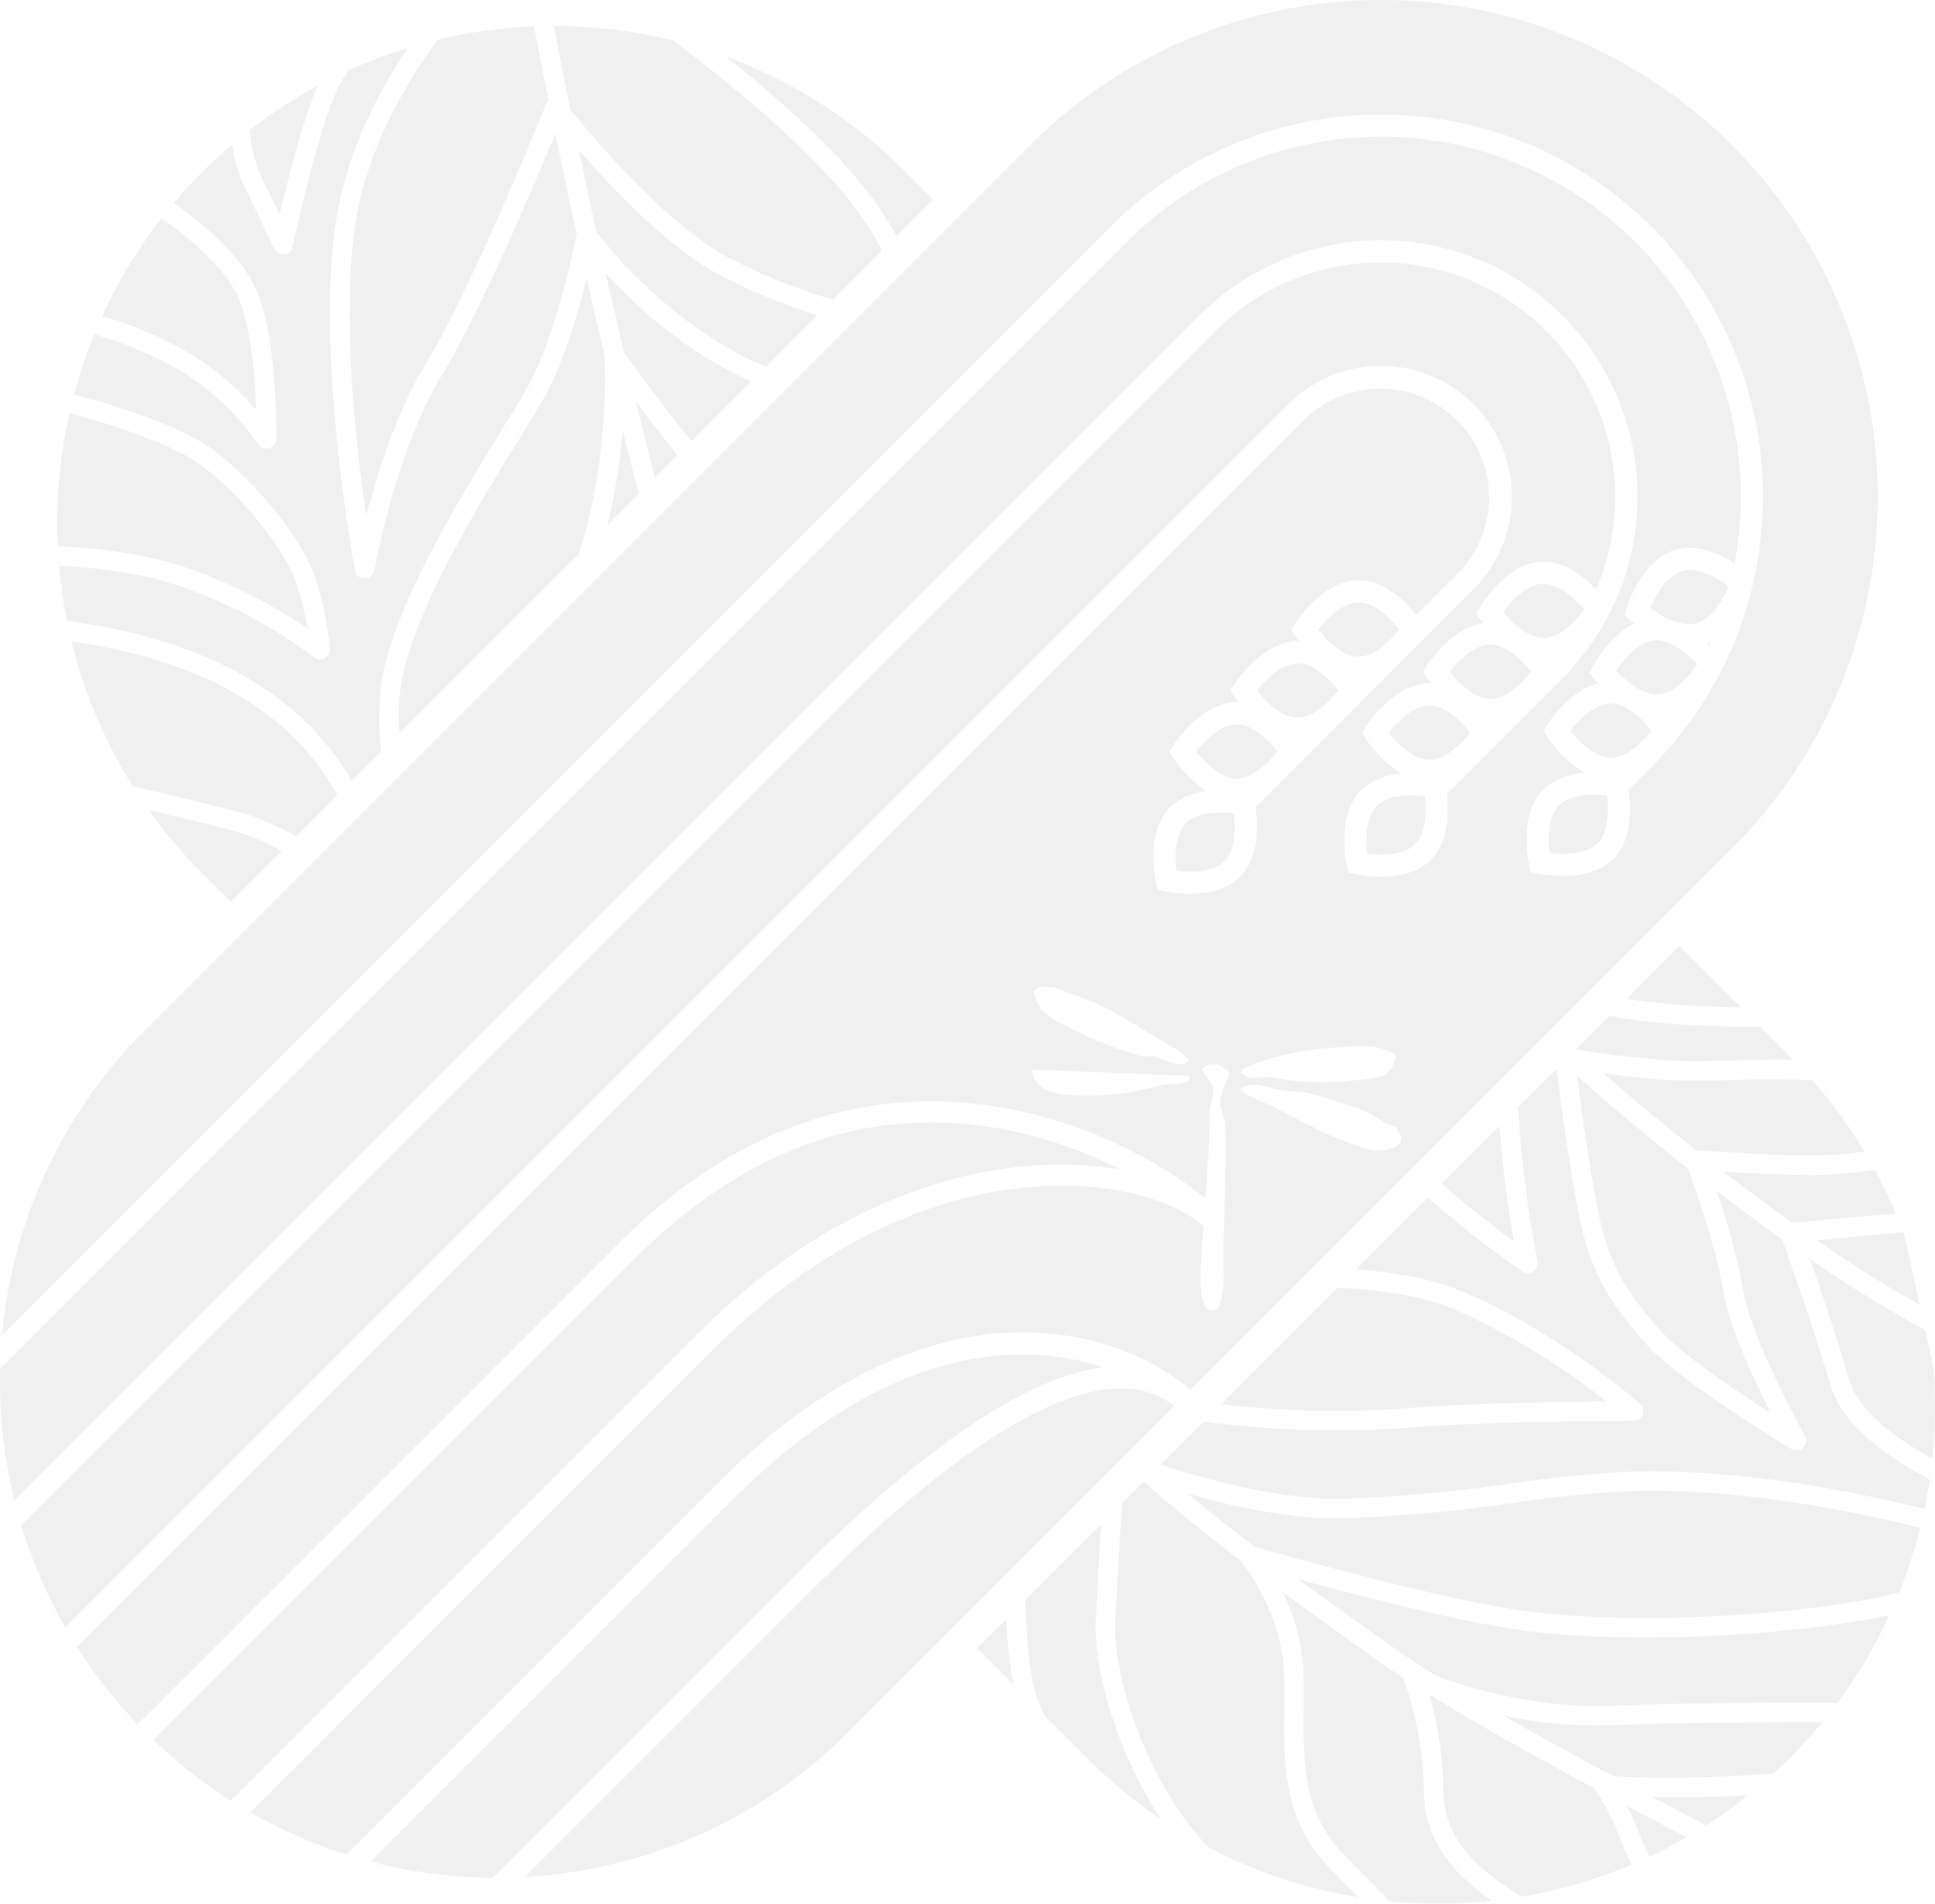 <svg xmlns="http://www.w3.org/2000/svg" width="340.275" height="334.777" viewBox="0 0 340.275 334.777"><g transform="translate(-99.267 -113.043)" opacity="0.065"><g transform="translate(99.267 113.043)"><path d="M287.635,104.262c-1.333,2.018-3.94,5.091-6.755,5.31s-5.863-2.413-7.493-4.2c1.333-2.02,3.938-5.089,6.753-5.308,2.833-.221,5.872,2.408,7.495,4.2" transform="translate(10.833 12.547)" fill="#1a1311" fill-rule="evenodd"/><path d="M276.983,114.463c-2.822,0-5.657-2.861-7.143-4.769,1.486-1.909,4.322-4.769,7.143-4.769s5.657,2.86,7.143,4.769c-1.486,1.908-4.319,4.769-7.143,4.769" transform="translate(6.282 18.801)" fill="#1a1311" fill-rule="evenodd"/><path d="M280.729,100.716c-.107-.107-.21-.212-.327-.324.2-.078.388-.16.575-.251-.082.192-.162.383-.249.575" transform="translate(19.833 12.664)" fill="#1a1311" fill-rule="evenodd"/><path d="M284.173,103.99c-2.737.76-6.225-1.24-8.159-2.682.92-2.235,2.888-5.753,5.611-6.506s6.216,1.242,8.157,2.685c-.922,2.237-2.888,5.751-5.609,6.5" transform="translate(14.203 5.601)" fill="#1a1311" fill-rule="evenodd"/><path d="M174.319,256.469a87.568,87.568,0,0,1-13.613-10.677l84.621-84.621c19.051-19.046,40.3-26.808,63.177-23.067a76.4,76.4,0,0,1,22.2,7.356c-18.375-3.1-46.8,1.427-74.1,28.724Z" transform="translate(-133.727 60.195)" fill="#1a1311" fill-rule="evenodd"/><path d="M239.584,193.334c17.578-17.578,32.372-28.8,43.962-33.34,8.518-3.34,15.076-3.066,20.005.774l-57.4,57.4a87.025,87.025,0,0,1-56.838,25.434Z" transform="translate(-97.028 86.475)" fill="#1a1311" fill-rule="evenodd"/><path d="M291.591,155.066a45.769,45.769,0,0,1,14.725,2.256,37.358,37.358,0,0,0-8.967,2.393c-12.095,4.739-27.336,16.252-45.3,34.212l-53.167,53.167a87.788,87.788,0,0,1-21.441-2.847L241.492,180.2c16.282-16.28,33.607-24.973,50.1-25.133" transform="translate(-112.253 83.125)" fill="#1a1311" fill-rule="evenodd"/><path d="M248.014,121.893c-2,1.993-6.022,1.977-8.424,1.678-.3-2.4-.317-6.424,1.68-8.424s6.029-1.986,8.422-1.683c.3,2.4.32,6.431-1.678,8.429" transform="translate(-32.713 29.564)" fill="#1a1311" fill-rule="evenodd"/><path d="M262.718,120.571c-2,2-6.022,1.977-8.424,1.678-.3-2.4-.315-6.426,1.678-8.424s6.025-1.977,8.424-1.678c.3,2.406.317,6.429-1.678,8.424" transform="translate(-13.851 27.877)" fill="#1a1311" fill-rule="evenodd"/><path d="M257.566,106.67c-2.822,0-5.657-2.858-7.143-4.767,1.486-1.911,4.319-4.771,7.143-4.771s5.657,2.86,7.143,4.771c-1.486,1.908-4.322,4.767-7.143,4.767" transform="translate(-18.628 8.803)" fill="#1a1311" fill-rule="evenodd"/><path d="M252.871,111.368c-2.84,0-5.669-2.858-7.148-4.767,1.488-1.909,4.324-4.771,7.148-4.771s5.657,2.86,7.143,4.769c-1.486,1.908-4.322,4.769-7.143,4.769" transform="translate(-24.658 14.83)" fill="#1a1311" fill-rule="evenodd"/><path d="M248.169,116.066c-2.822,0-5.657-2.858-7.143-4.767,1.486-1.911,4.322-4.771,7.143-4.771,2.84,0,5.669,2.86,7.148,4.767-1.488,1.909-4.324,4.771-7.148,4.771" transform="translate(-30.683 20.857)" fill="#1a1311" fill-rule="evenodd"/><path d="M271.976,105.231c-2.822.1-5.757-2.655-7.312-4.509,1.418-1.961,4.148-4.922,6.967-5.022h0c2.819-.1,5.755,2.655,7.31,4.509-1.418,1.961-4.146,4.922-6.968,5.022" transform="translate(-0.358 6.962)" fill="#1a1311" fill-rule="evenodd"/><path d="M276.763,120.516c-2,2-6.022,1.979-8.424,1.68-.3-2.4-.317-6.426,1.68-8.424s6.022-1.979,8.424-1.68c.3,2.406.317,6.429-1.68,8.424" transform="translate(4.169 27.808)" fill="#1a1311" fill-rule="evenodd"/><path d="M267.709,109.916c-2.84,0-5.668-2.858-7.148-4.767,1.488-1.909,4.324-4.771,7.148-4.771s5.657,2.86,7.143,4.769c-1.486,1.909-4.322,4.769-7.143,4.769" transform="translate(-5.622 12.968)" fill="#1a1311" fill-rule="evenodd"/><path d="M263.008,114.614c-2.822,0-5.657-2.858-7.143-4.767,1.486-1.911,4.319-4.771,7.143-4.771s5.657,2.86,7.143,4.771c-1.486,1.909-4.319,4.767-7.143,4.767" transform="translate(-11.646 18.995)" fill="#1a1311" fill-rule="evenodd"/><path d="M221.96,93.3a105.015,105.015,0,0,0,18.658,7.572l8.677-8.677c-.619-1.055-1.226-2.1-1.808-3.1-6.182-10.679-21.841-23.9-34.947-33.817a87.739,87.739,0,0,0-20.984-2.541c.491,2.593,1.475,7.709,2.9,14.7,3.931,4.853,16.6,19.871,27.5,25.872" transform="translate(-94.149 -48.159)" fill="#1a1311" fill-rule="evenodd"/><path d="M176.966,86.683c-2.7,16.076-.048,39.615,1.783,52.286,1.911-7.5,5.283-18.32,10.385-26.705,8.264-13.574,21.206-45.693,21.334-46.017a1.751,1.751,0,0,1,.338-.509c-1.276-6.331-2.137-10.848-2.536-12.974a87.751,87.751,0,0,0-16.958,2.347c-5.625,7.657-12.218,18.884-14.346,31.573" transform="translate(-114.344 -48.118)" fill="#1a1311" fill-rule="evenodd"/><path d="M197.873,81.668c1.068,4.365,2.189,8.833,3.356,13.364l3.947-3.947c-2.7-3.372-5.235-6.668-7.3-9.417" transform="translate(-86.045 -11.036)" fill="#1a1311" fill-rule="evenodd"/><path d="M197.31,120.368a43.872,43.872,0,0,0-2.534-9.381c-2.185-5.091-8.732-13.627-15.907-19.1-5.379-4.1-17.4-7.812-23.432-9.312a87.786,87.786,0,0,0-2.039,23.379c5.575.171,15.254,1.089,23.331,4a95.077,95.077,0,0,1,20.581,10.419" transform="translate(-143.228 -9.873)" fill="#1a1311" fill-rule="evenodd"/><path d="M172.916,91.767a51,51,0,0,1,10.947,9.449c-.189-5.337-.824-13.7-2.881-19.094-2.349-6.168-9.985-11.908-13.793-14.576a86.755,86.755,0,0,0-10.435,17.231,65.513,65.513,0,0,1,16.163,6.99" transform="translate(-138.799 -29.154)" fill="#1a1311" fill-rule="evenodd"/><path d="M215.793,85.9c0-.034.009-.066.009-.1-1.114-4.705-2.169-9.264-3.153-13.618-1.564,6.26-4.194,15.193-7.691,21.3-1.094,1.911-2.6,4.354-4.342,7.184-7.073,11.488-18.907,30.712-20.706,43.565a40.275,40.275,0,0,0-.2,7.924l31.545-31.548c5.6-17.088,4.55-34.5,4.536-34.7" transform="translate(-109.476 -23.207)" fill="#1a1311" fill-rule="evenodd"/><path d="M195.547,71.789c1.009,4.454,2.089,9.123,3.237,13.955,1.267,1.756,6.164,8.479,11.826,15.565l10.515-10.515c-11.5-5.061-20.455-13.414-25.578-19.005" transform="translate(-89.029 -23.71)" fill="#1a1311" fill-rule="evenodd"/><path d="M174.764,129.294l8.965-8.965a36.23,36.23,0,0,0-7.865-3.374c-4.3-1.16-10.173-2.577-15.524-3.831a87.94,87.94,0,0,0,9.513,11.259Z" transform="translate(-134.197 29.32)" fill="#1a1311" fill-rule="evenodd"/><path d="M233.461,84.345c.438.756.888,1.53,1.347,2.315l6.454-6.456L236.354,75.3a87.03,87.03,0,0,0-31.548-20.208c14.462,11.558,24.1,21.393,28.655,29.258" transform="translate(-77.151 -45.137)" fill="#1a1311" fill-rule="evenodd"/><path d="M173.38,80.039c1.436-6.212,4.038-16.585,6.689-22.71a87.1,87.1,0,0,0-11.933,7.785,24.1,24.1,0,0,0,1.945,8.12c1.091,2.217,2.3,4.719,3.3,6.805" transform="translate(-124.195 -42.261)" fill="#1a1311" fill-rule="evenodd"/><path d="M188.434,97.737c3.443,9.036,3.189,24.786,3.178,25.45a1.715,1.715,0,0,1-1.249,1.621,1.742,1.742,0,0,1-.468.066,1.712,1.712,0,0,1-1.445-.792,47.289,47.289,0,0,0-13.131-12.577,63.121,63.121,0,0,0-15.706-6.707,87.456,87.456,0,0,0-3.555,10.584c6.226,1.562,18.72,5.328,24.706,9.892,6.945,5.3,14.245,14.1,16.98,20.478,2.541,5.922,3.306,13.978,3.338,14.318a1.719,1.719,0,0,1-2.785,1.5A88.452,88.452,0,0,0,175.378,149.3c-7.817-2.815-16.818-3.6-21.932-3.778a88.117,88.117,0,0,0,1.395,9.721c6.289.694,23.918,3.475,37.214,13.656a47.749,47.749,0,0,1,12.85,14.41l5.184-5.184a49.479,49.479,0,0,1-.016-11.584c1.9-13.567,13.5-32.417,21.183-44.889,1.726-2.806,3.219-5.23,4.287-7.093,5.294-9.246,8.659-26.148,8.915-27.457-1.44-6.552-2.7-12.5-3.762-17.642-3.785,9.168-13.209,31.42-19.93,42.464-8.164,13.412-11.864,34.175-11.9,34.383a1.718,1.718,0,0,1-1.683,1.422h-.009a1.715,1.715,0,0,1-1.687-1.4c-.295-1.575-7.143-38.887-3.212-62.335,1.94-11.574,7.287-21.852,12.483-29.568a86.937,86.937,0,0,0-10.577,4.016,2,2,0,0,1-.429.879c-3.205,3.817-7.764,22.984-9.25,30.05a1.718,1.718,0,0,1-1.479,1.351,2.012,2.012,0,0,1-.2.011,1.715,1.715,0,0,1-1.55-.984c-.03-.062-3.016-6.369-5.424-11.264a26.791,26.791,0,0,1-1.977-7.1q-2.654,2.263-5.169,4.771-2.695,2.692-5.1,5.559c4.13,2.911,12.175,9.049,14.832,16.028" transform="translate(-143.041 -45.991)" fill="#1a1311" fill-rule="evenodd"/><path d="M226.027,100.225c.119.05.249.1.37.151l9.04-9.04a101.189,101.189,0,0,1-17.592-7.287c-8.878-4.885-18.526-15.031-24.372-21.763.915,4.369,1.959,9.225,3.116,14.465,2.187,2.831,13.535,16.8,29.438,23.475" transform="translate(-91.69 -35.903)" fill="#1a1311" fill-rule="evenodd"/><path d="M198.357,83.865a104.9,104.9,0,0,1-2.678,16.716l5.522-5.522c-.993-3.831-1.945-7.575-2.844-11.193" transform="translate(-88.86 -8.217)" fill="#1a1311" fill-rule="evenodd"/><path d="M188.737,112.961c-11.725-8.979-27.536-11.926-34.333-12.814a86.869,86.869,0,0,0,10.759,25.448c6.178,1.427,13.882,3.256,19.211,4.691a41.555,41.555,0,0,1,9.495,4.166l7.28-7.28a43.933,43.933,0,0,0-12.412-14.211" transform="translate(-141.812 12.671)" fill="#1a1311" fill-rule="evenodd"/><path d="M264.432,197.582c-.635-10.2-7.442-18.629-7.513-18.713a1.538,1.538,0,0,1-.078-.135c-5.805-4.417-11.476-8.979-17.026-13.866L236.1,168.58c-.384,3.842-.655,8.954-.895,13.442-.116,2.217-.24,4.5-.377,6.776-.676,11.337,6.655,30.68,16.508,40.467a87.05,87.05,0,0,0,26.217,8.677c-1.523-1.561-3.265-3.349-5.258-5.4-7.965-8.216-7.862-18.492-7.771-27.557.027-2.591.05-5.038-.1-7.4" transform="translate(-38.686 95.703)" fill="#1a1311" fill-rule="evenodd"/><path d="M274.739,171.18c11.625-.947,27.947-1.2,35.924-1.262a124.4,124.4,0,0,0-26.427-16.074c-5.9-2.532-13.248-3.527-20.8-3.922l-20.466,20.466a167.8,167.8,0,0,0,31.767.792" transform="translate(-28.187 76.528)" fill="#1a1311" fill-rule="evenodd"/><path d="M300.34,205.939a193.647,193.647,0,0,1,22.042-2.08c18.17-.283,36.951,3.3,50.224,6.6.356-1.717.667-3.44.92-5.171-6.274-3.294-15.216-9.113-17.382-16.373-3.383-11.335-7.574-23.117-8.554-25.84-3.748-2.673-7.625-5.541-11.558-8.559a118.855,118.855,0,0,1,4.646,17.311c1.363,8.657,10.81,25.605,10.905,25.776a1.717,1.717,0,0,1-2.383,2.31c-.783-.473-19.222-11.609-25.135-18.033-7.554-8.2-10.6-14.2-12.536-24.678-1.886-10.214-3.137-20.2-3.6-24.142l-6.78,6.78a211.445,211.445,0,0,0,3.379,27.107,1.717,1.717,0,0,1-2.662,1.744,191.164,191.164,0,0,1-16.585-12.983l-12.62,12.618c6.805.521,13.38,1.625,18.919,4,17,7.289,30.413,19.142,30.977,19.644a1.718,1.718,0,0,1-1.144,3h-.048c-1.215,0-24.975.018-40.357,1.272a174.826,174.826,0,0,1-35.116-1.144l-7.591,7.591c7.438,2.431,20.959,6.235,32.13,5.974a271.037,271.037,0,0,0,29.908-2.721" transform="translate(-34.178 54.892)" fill="#1a1311" fill-rule="evenodd"/><path d="M287.945,181.322c-10.906-1.518-28.374-6.031-39.049-8.944,4.182,3.061,8.435,6.1,12.757,9.189l4.173,2.984c1.993,1.427,4.5,3.064,7.342,4.826,5.653,2.089,17.859,5.847,31.242,5.251,11.365-.5,27.9-.553,39.282-.511a86.786,86.786,0,0,0,9.168-15.444c-.879.21-1.763.4-2.644.562-19.3,3.548-45.487,4.427-62.271,2.089" transform="translate(-20.587 105.338)" fill="#1a1311" fill-rule="evenodd"/><path d="M272.628,157.761c-.8-4.657-1.991-12.517-2.509-20.3l-10.173,10.17c4.329,3.872,9.4,7.728,12.682,10.134" transform="translate(-6.411 60.537)" fill="#1a1311" fill-rule="evenodd"/><path d="M276.379,194.776c.445,1.139,1.073,2.509,1.8,3.981q3.3-1.551,6.5-3.4c-2.755-1.436-6.365-3.333-10.458-5.516.655,1.333,1.388,2.965,2.155,4.933" transform="translate(11.907 127.744)" fill="#1a1311" fill-rule="evenodd"/><path d="M276.155,189.356c3.874,2.055,7.166,3.778,9.481,4.984a87.2,87.2,0,0,0,7.422-5.331c-6.041.393-12.17.425-16.9.347" transform="translate(14.384 126.674)" fill="#1a1311" fill-rule="evenodd"/><path d="M284.305,184.589a79.275,79.275,0,0,1-19.619-1.712c6.394,3.653,13.223,7.4,19.366,10.7a217.787,217.787,0,0,0,28.174-.523c.947-.868,1.881-1.753,2.8-2.671q3.048-3.048,5.728-6.312c-11.145-.023-26.007.055-36.447.516" transform="translate(-0.33 118.807)" fill="#1a1311" fill-rule="evenodd"/><path d="M288.3,147.691c1.792,5.143,4.6,13.414,7,21.464,1.7,5.687,8.9,10.6,14.549,13.693a88.1,88.1,0,0,0,.208-15.9l-1.477-6.776A191.824,191.824,0,0,1,288.3,147.691" transform="translate(29.959 73.666)" fill="#1a1311" fill-rule="evenodd"/><path d="M261.487,198.31c.1,8.81,6.49,14.008,13.745,18.505a87.111,87.111,0,0,0,19.362-5.648c-.747-1.514-1.4-2.931-1.863-4.132a41.07,41.07,0,0,0-4.342-8.7,1.776,1.776,0,0,1-.251-.5c-9.652-5.212-20.722-11.369-29.153-16.572a66.261,66.261,0,0,1,2.5,17.051" transform="translate(-7.644 116.731)" fill="#1a1311" fill-rule="evenodd"/><path d="M224.155,180.6l6.367,6.367a83.1,83.1,0,0,1-1.212-11.522Z" transform="translate(-52.328 109.272)" fill="#1a1311" fill-rule="evenodd"/><path d="M360.538,184.592c1.657-.306,3.331-.71,4.984-1.185a87.5,87.5,0,0,0,3.669-11.323c-13.049-3.251-31.545-6.787-49.407-6.5a191.647,191.647,0,0,0-21.647,2.052,274.3,274.3,0,0,1-30.271,2.749c-9.234.24-19.711-2.1-27.5-4.333,3.872,3.226,7.8,6.321,11.8,9.355,4.388,1.256,32.42,9.193,47.193,11.25,16.469,2.292,42.2,1.425,61.18-2.066" transform="translate(-31.528 96.601)" fill="#1a1311" fill-rule="evenodd"/><path d="M306.917,158.4l-2.66-12.207c-.066-.18-.13-.361-.2-.541l-15.216,1.377A209.716,209.716,0,0,0,306.917,158.4" transform="translate(30.664 71.054)" fill="#1a1311" fill-rule="evenodd"/><path d="M240.284,184.394c.135-2.272.256-4.543.374-6.753.2-3.753.377-6.883.562-9.5L227.867,181.5c.235,7.728.906,14.462,2.2,17.524.388.925.779,1.856,1.16,2.778l7.49,7.49a87.8,87.8,0,0,0,13.058,10.757c-7.33-10.974-12.074-25.838-11.488-35.652" transform="translate(-47.565 99.903)" fill="#1a1311" fill-rule="evenodd"/><path d="M272.544,208.483a61.817,61.817,0,0,0-3.461-19.51,1.839,1.839,0,0,1-.1-.427c-1.324-.867-2.539-1.692-3.614-2.461l-4.169-2.981c-4.584-3.276-9.088-6.5-13.517-9.743a35.715,35.715,0,0,1,3.623,13.118c.153,2.484.128,5.109.1,7.648-.089,8.812-.18,17.928,6.8,25.128,3.486,3.593,6.221,6.4,8.3,8.513a87.975,87.975,0,0,0,18.031-.1c-6.47-4.5-11.9-10.2-12-19.181" transform="translate(-22.137 106.597)" fill="#1a1311" fill-rule="evenodd"/><path d="M274.177,132.935a142.8,142.8,0,0,0,20.138,1.438l-10.789-10.787Z" transform="translate(11.846 42.741)" fill="#1a1311" fill-rule="evenodd"/><path d="M281.634,141.137c4.127,3.185,8.193,6.2,12.118,9.011l18.229-1.648q-1.647-3.9-3.687-7.655a81.173,81.173,0,0,1-10.269.918c-3.627.087-11.273-.317-16.391-.625" transform="translate(21.413 64.883)" fill="#1a1311" fill-rule="evenodd"/><path d="M295.663,134.56c-4.534.114-8.814.221-12.373-.027-3.94-.274-7.771-.71-10.874-1.121,5.33,4.65,10.812,9.2,16.254,13.515.529.034,15.74,1.055,21.1.938a76.231,76.231,0,0,0,8.515-.7,87.493,87.493,0,0,0-9.118-12.513,132.274,132.274,0,0,0-13.506-.091" transform="translate(9.587 55.347)" fill="#1a1311" fill-rule="evenodd"/><path d="M302.736,130.929c-7.1.016-18.574-.258-26.5-1.95l-.041-.009-5.883,5.883.119.107c2.947.47,9.216,1.388,15.8,1.847,3.395.235,7.6.13,12.047.018,3.49-.087,7.033-.173,10.252-.087-.24-.247-.477-.5-.721-.74Z" transform="translate(6.888 49.649)" fill="#1a1311" fill-rule="evenodd"/><path d="M273.746,155.846c1.822,9.865,4.552,15.234,11.684,22.978,3.676,3.99,13,10.225,18.989,14.051-3.018-5.942-7.346-15.22-8.3-21.247-1.176-7.479-5.086-18.528-6.26-21.743-6.536-5.159-13.138-10.652-19.478-16.261.566,4.628,1.719,13.335,3.361,22.222" transform="translate(6.982 55.619)" fill="#1a1311" fill-rule="evenodd"/><path d="M453.511,76.319a87.365,87.365,0,0,0-123.556,0l-155.5,155.5a87.012,87.012,0,0,0-25.212,53.71L344.2,90.567a67.186,67.186,0,0,1,113.141,61.94l.059.053-.247.806a66.783,66.783,0,0,1-17.9,32.26l-3.977,3.975c.372,2.491.847,8.659-2.708,12.209-4.429,4.431-12.937,2.6-13.293,2.52l-1.21-.269-.272-1.208a22.619,22.619,0,0,1-.443-4.465c0-2.847.566-6.436,2.961-8.833a11.406,11.406,0,0,1,7.317-2.9,20.669,20.669,0,0,1-6.662-6.383l-.667-1.046.667-1.046c.171-.272,3.808-5.9,8.908-7.305-.42-.479-.676-.81-.719-.87l-.744-.993.584-1.094c.139-.265,2.9-5.374,7.292-7.536-.461-.363-.747-.614-.8-.662l-.918-.829.363-1.185c.107-.354,2.7-8.659,8.737-10.333,3.785-1.05,7.751.833,10.255,2.445a63.3,63.3,0,0,0-106.971-56.5L148.917,291.367a87.714,87.714,0,0,0,2.5,23.236l208.41-208.412A45.119,45.119,0,0,1,423.637,170L403.3,190.335c.333,2.783.493,8.312-2.794,11.6-4.429,4.429-12.935,2.6-13.3,2.518l-1.205-.272-.272-1.208a22.114,22.114,0,0,1-.445-4.465c0-2.845.566-6.436,2.961-8.83a11.27,11.27,0,0,1,7.114-2.888,21.1,21.1,0,0,1-6.3-6.175l-.664-1.043.664-1.046c.2-.313,4.917-7.623,11.182-7.623.094,0,.183.016.274.021-.427-.568-.685-.968-.731-1.034l-.662-1.046.662-1.046c.185-.29,4.29-6.639,9.91-7.515-.288-.372-.47-.628-.5-.68l-.7-1.018.625-1.071c.187-.317,4.639-7.794,10.9-8.018,4.013-.144,7.5,2.735,9.536,4.9a41.209,41.209,0,0,0-66.974-45.448L152.609,318.924a86.793,86.793,0,0,0,7.75,17.989l215.1-215.1a23.019,23.019,0,0,1,32.554,32.554l-38.355,38.36c.368,2.491.845,8.657-2.708,12.209-4.433,4.429-12.94,2.6-13.3,2.518l-1.21-.269-.267-1.21a22.169,22.169,0,0,1-.443-4.463c0-2.847.561-6.438,2.959-8.833a10.816,10.816,0,0,1,6.41-2.806,21.413,21.413,0,0,1-5.906-5.947l-.664-1.046.664-1.046c.2-.311,4.917-7.623,11.184-7.623.094,0,.183.018.274.021-.427-.568-.687-.968-.731-1.034l-.667-1.046.667-1.043c.2-.313,4.915-7.623,11.182-7.623.094,0,.183.018.276.021-.429-.568-.689-.968-.733-1.034l-.664-1.046.664-1.043c.2-.313,4.915-7.623,11.182-7.623,4.607,0,8.367,3.943,10.118,6.159l7.31-7.31a19.123,19.123,0,0,0-27.043-27.043L162.434,340.349a87.443,87.443,0,0,0,10.677,13.613l84.621-84.623c43.008-43.008,88.486-19.848,103.144-7.872.427-6.244.824-12.752.717-14.8-.08-1.539.915-3.324.6-4.858-.183-.883-1.5-1.833-1.628-2.685-.1-.123-.2-.244-.306-.368a2.736,2.736,0,0,1,3.911-.16c.356.1.548.31.947.762-.454,1.393-1.762,3.972-1.669,5.44a21.915,21.915,0,0,0,.772,2.778c.413,2.128.139,10.6-.055,17.515a1.782,1.782,0,0,1-.014.516c-.107,3.945-.183,7.317-.078,8.584a20.266,20.266,0,0,1-.719,6.2c-.968.838-1.219,1.027-2.077.493-1.342-.705-1.331-5.328-1.267-6.716.059-1.267.274-4.242.521-7.794-9.851-9.12-48.674-15.85-86.018,21.491L192.914,369.47a86.925,86.925,0,0,0,16.891,7.394L275.37,311.3c21.5-21.5,40.59-26.158,52.817-26.276,13.46-.132,24.044,4.929,30.036,10.136l95.287-95.287a87.362,87.362,0,0,0,0-123.554M337.393,225.542c5.333,1.73,10.038,4.68,15.38,7.972,1.6.986,3.76,1.966,5.26,3.687-.477.368-.694.543-1.068.582-1.5.386-3.65-.954-5.132-1.3q-1.1-.014-2.2-.025a59.84,59.84,0,0,1-12.109-4.8c-3.221-1.6-6.12-2.443-6.853-6.707,2.125-1.708,4.758-.039,6.721.6m15.334,16.1a46.234,46.234,0,0,1-16.738,1.559c-1.569-.142-5.42-1.116-5.563-4.052-.105-.121-.208-.244-.308-.365l28.014,1.137c.009.31-.03.1.123.518-1.9,1.413-3.662.655-5.527,1.2m14.476-2.778c6.547-3.26,13.832-3.838,20.179-4.132,1.858-.087,4.475.053,6.173,1.057.331.091.4.183.8.578-.838,4.255-3.29,3.856-6.986,4.292a45.152,45.152,0,0,1-14.7-.461c-1.7-.349-3.36.694-5.041-.447-.3-.066-.1.011-.491-.215l.064-.671M389.831,252.9c-5.821-1.5-11.045-4.465-16.784-7.422-1.673-.861-4.842-1.774-6.146-3.255,1.963-1.454,4.735-.352,6.6.078,1.749.4,3.776.231,5.532.662,3.066.756,6.253,1.865,9.23,2.854,2.052.683,3.9,2.607,5.993,3.073,3.294,3.81-2.4,4.532-4.422,4.011" transform="translate(-148.888 -50.728)" fill="#1a1311" fill-rule="evenodd"/></g></g></svg>
